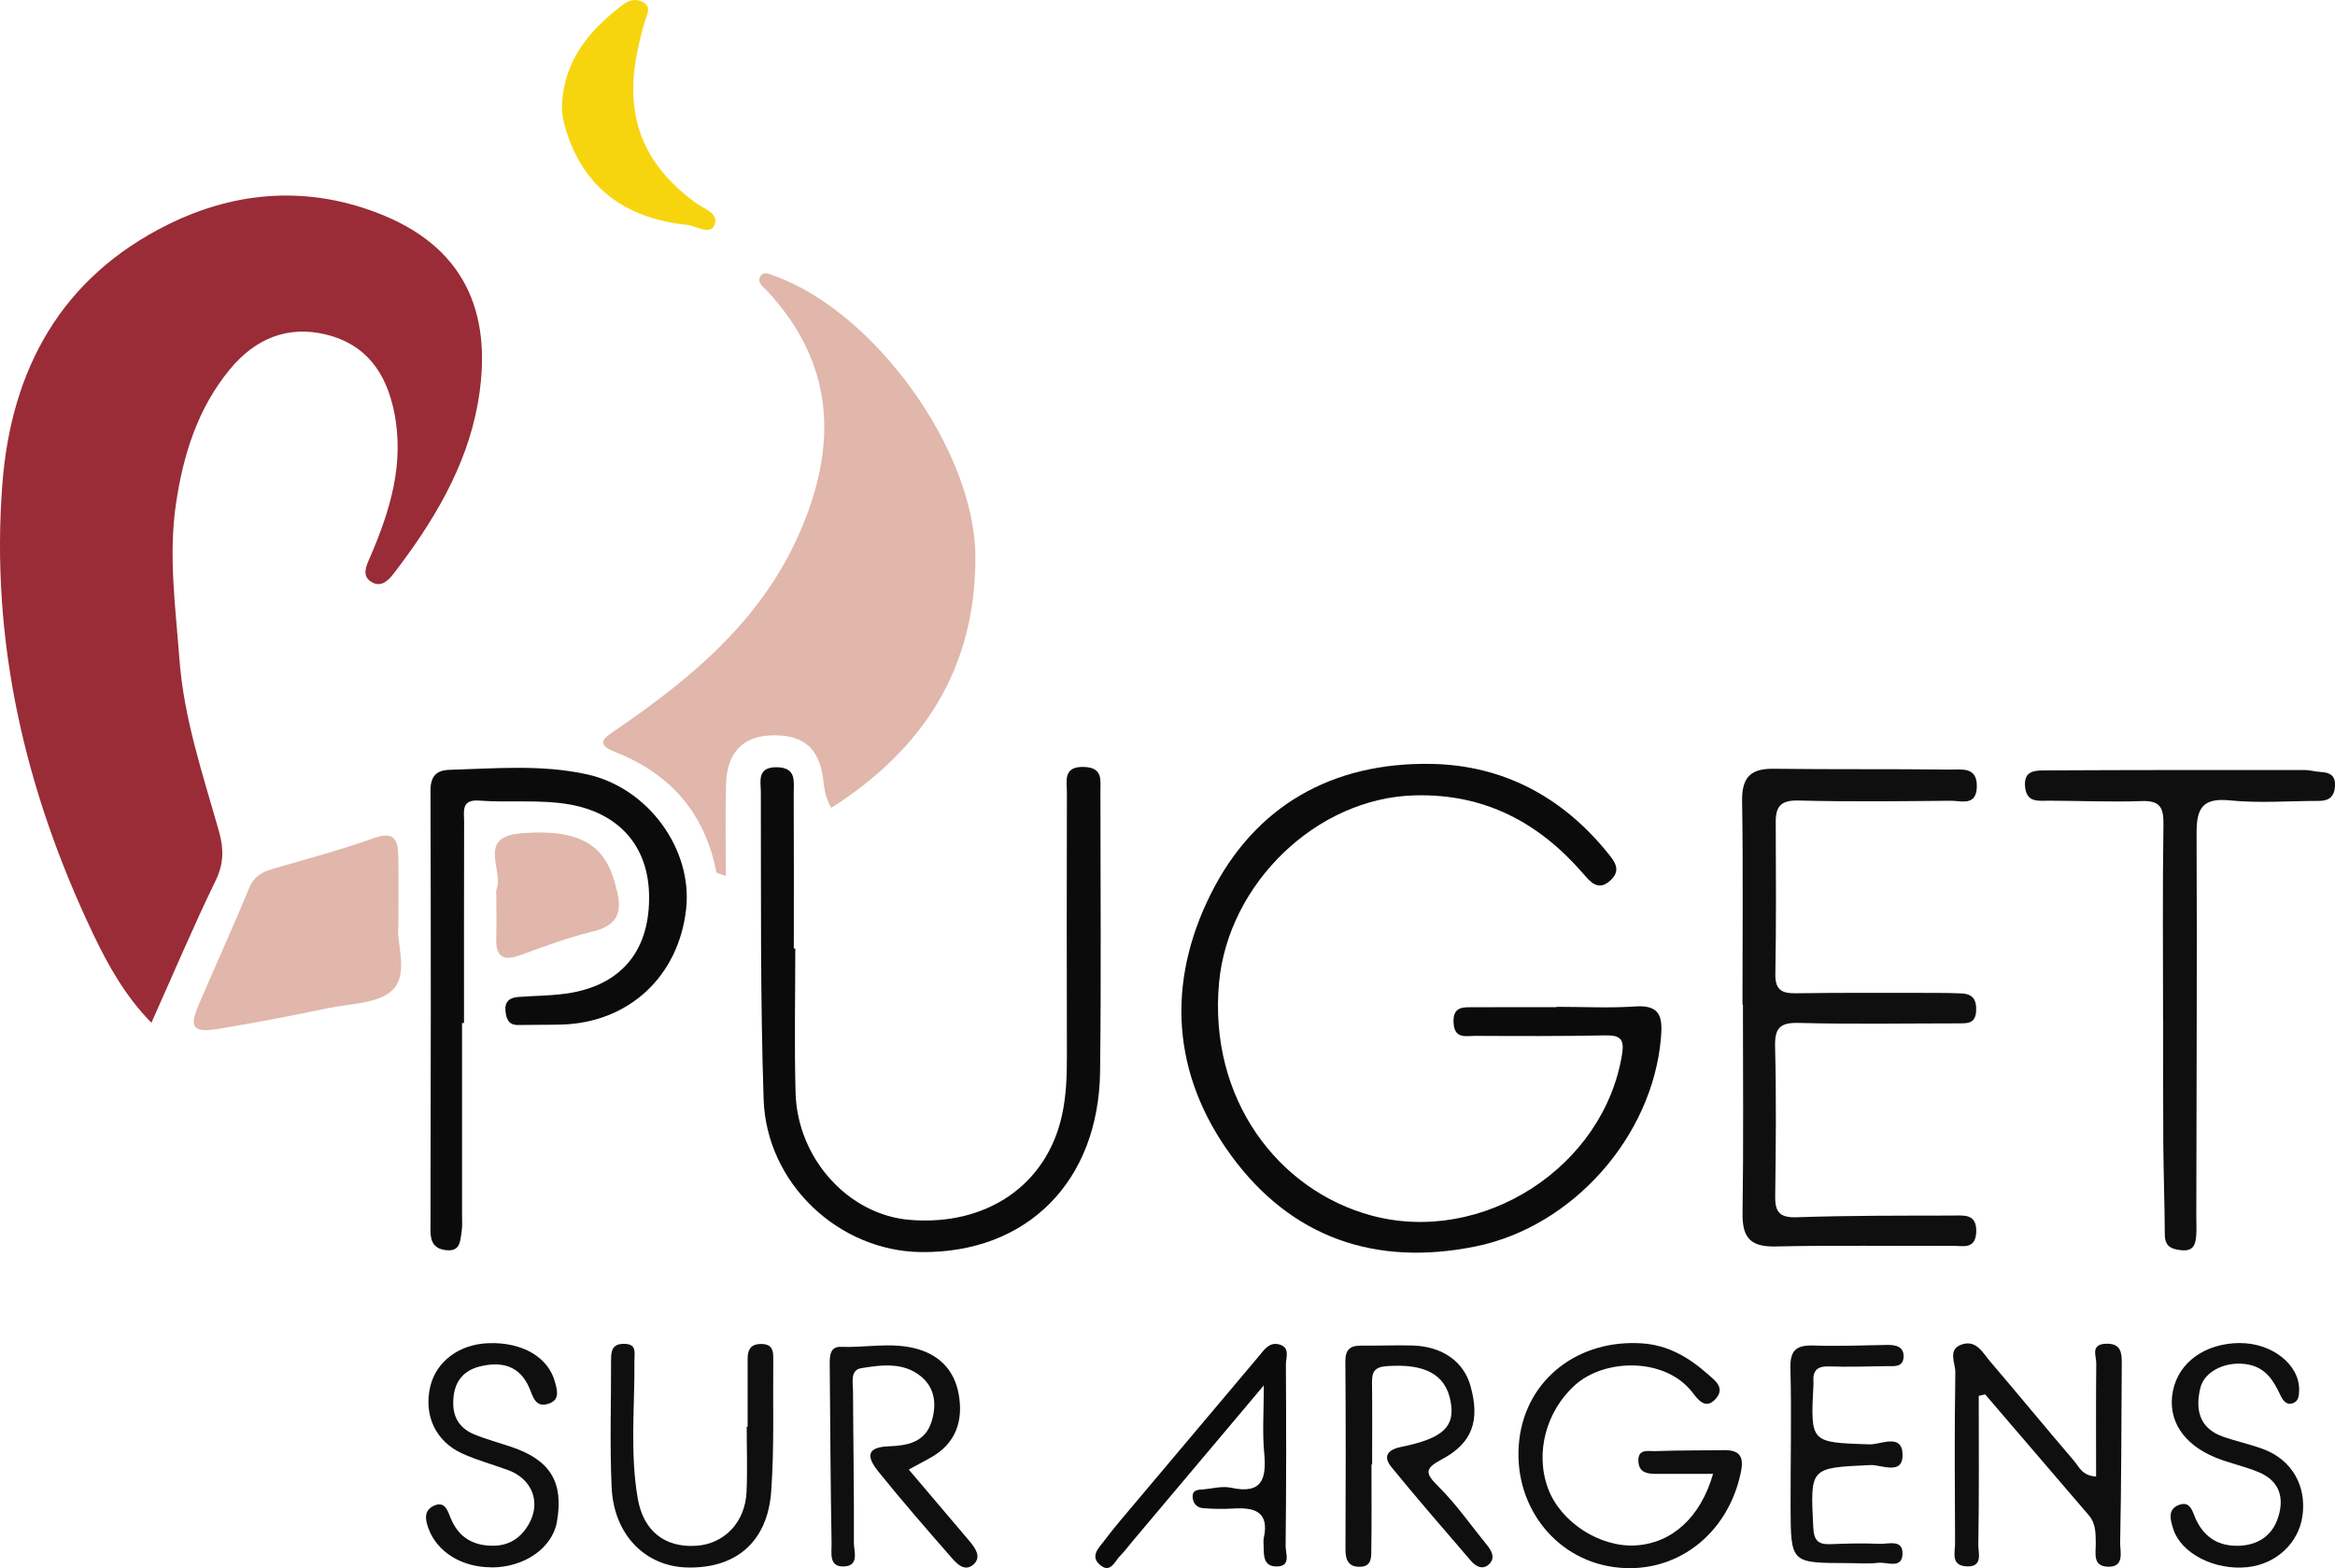 <svg xmlns="http://www.w3.org/2000/svg" id="a" viewBox="0 0 429.16 288.24"><defs><style>.b{fill:#992c37;}.c{fill:#0f0f10;}.d{fill:#f7d50e;}.e{fill:#0b0b0b;}.f{fill:#e0b7aa;}</style></defs><path class="b" d="M27.84,188.01c-4.88-4.98-8-10.62-10.78-16.46C4.63,145.42-1.78,117.96,.43,89c1.61-21.03,10.75-37.95,30.41-47.71,12.88-6.39,26.36-7.16,39.61-1.72,15.76,6.48,20.19,19.08,17.33,34.79-2.1,11.57-8.21,21.66-15.36,30.99-1.12,1.46-2.41,2.66-4.14,1.63-1.85-1.11-.98-2.9-.32-4.43,3.74-8.64,6.46-17.4,4.44-27.03-1.5-7.14-5.22-12.25-12.44-14.02-7.18-1.76-13.12,.81-17.73,6.41-5.89,7.15-8.54,15.63-9.88,24.65-1.42,9.59-.08,19.07,.63,28.62,.82,10.99,4.33,21.23,7.27,31.66,.89,3.16,.91,5.9-.62,9.03-4.12,8.47-7.78,17.16-11.8,26.13Z"></path><path class="f" d="M152.77,148.48c-1.03-1.74-1.27-3.48-1.49-5.28-.72-5.85-3.82-8.33-9.85-8.01-5,.27-7.82,3.27-7.99,8.92-.16,5.52-.03,11.06-.03,16.9-1.2-.45-1.71-.52-1.74-.67-2.11-10.84-8.42-18.1-18.64-22.13-3.81-1.5-1.89-2.62,.26-4.1,13.83-9.48,26.52-20.01,33.56-35.92,7.16-16.2,6.68-31.24-5.9-44.77-.66-.71-1.76-1.42-1.27-2.48,.54-1.17,1.63-.6,2.57-.26,18.46,6.56,36.94,32.08,37.02,51.68,.08,20.37-9.5,35.36-26.5,46.13Z"></path><path class="e" d="M286.09,185.07c4.83,0,9.68,.26,14.49-.07,4.75-.33,5,2.17,4.69,5.81-1.54,18.04-16.16,34.68-34.09,38.31-18.33,3.71-33.78-1.56-44.85-16.65-10.97-14.97-11.98-31.74-3.81-48.11,8.13-16.31,22.44-24.29,40.64-23.94,13.1,.26,23.96,6.04,32.29,16.32,1.36,1.68,2.59,3.21,.51,5.12-2.23,2.05-3.7,.2-4.95-1.24-8.17-9.44-18.12-14.74-30.94-14.42-18.15,.45-34.31,16.26-36.01,34.38-2,21.42,10.87,38.22,27.99,42.85,20.45,5.52,42.74-8.88,46.08-29.66,.44-2.73-.32-3.5-3.03-3.45-7.99,.16-15.99,.13-23.98,.09-1.67,0-3.79,.62-3.96-2.37-.19-3.25,1.99-2.87,3.94-2.89,5-.04,9.99-.01,14.99-.01v-.06Z"></path><path class="e" d="M146.17,174.37c0,8.82-.19,17.65,.05,26.47,.32,12.13,9.72,22.45,20.95,23.39,14.14,1.18,25.17-6.38,28-19.15,.8-3.6,.93-7.24,.92-10.92-.04-16.15-.04-32.3,0-48.45,0-2.15-.76-4.87,3.18-4.73,3.45,.13,2.98,2.38,2.98,4.51,0,17.15,.15,34.3-.06,51.45-.25,20.3-13.5,33.48-32.99,33.21-15.09-.21-28.35-12.63-28.85-28.11-.62-18.8-.46-37.62-.51-56.44,0-1.86-.78-4.59,2.87-4.57,3.76,.02,3.16,2.65,3.17,4.86,.05,9.49,.02,18.98,.02,28.46h.28Z"></path><path class="c" d="M320.26,184.67c0-12.48,.13-24.96-.07-37.44-.07-4.31,1.54-5.97,5.77-5.92,10.82,.14,21.63,.02,32.45,.15,2.11,.02,5.03-.58,4.92,3.18-.11,3.63-2.89,2.53-4.79,2.55-9.32,.09-18.64,.2-27.96-.04-3.13-.08-4.22,.95-4.21,3.87,.03,9.32,.1,18.64-.07,27.95-.06,2.98,1.12,3.65,3.8,3.61,8.65-.13,17.3-.07,25.95-.07,1.49,0,2.99,.03,4.48,.1,2.07,.1,2.79,1.17,2.67,3.27-.13,2.23-1.52,2.23-3.08,2.23-9.82,0-19.64,.18-29.45-.08-3.57-.1-4.51,.94-4.42,4.42,.23,9.14,.14,18.3,.02,27.45-.04,2.99,.87,3.96,4.05,3.85,9.48-.33,18.96-.29,28.45-.31,2.06,0,4.58-.46,4.45,3.04-.13,3.29-2.59,2.5-4.38,2.52-10.82,.07-21.64-.13-32.45,.12-4.56,.11-6.18-1.5-6.12-6.03,.19-12.81,.07-25.62,.07-38.43h-.09Z"></path><path class="e" d="M84.92,188.05c0,11.65,0,23.3,0,34.96,0,1.16,.09,2.35-.09,3.49-.26,1.56-.19,3.54-2.72,3.31-2.24-.2-3-1.42-2.99-3.65,.06-26.97,.09-53.93,0-80.9,0-2.67,1.22-3.68,3.45-3.75,8.48-.25,17.02-1.02,25.38,.84,11.23,2.5,19.36,13.8,18.16,24.71-1.36,12.4-10.53,20.93-22.9,21.27-2.66,.07-5.32,.03-7.98,.08-1.8,.03-2.19-1.19-2.33-2.59-.17-1.66,.74-2.44,2.31-2.56,3.31-.25,6.68-.21,9.93-.8,9.48-1.74,14.39-8.16,14.15-18.09-.21-9.01-5.68-14.99-14.78-16.53-5.47-.92-10.97-.26-16.44-.68-3.38-.26-2.76,2.05-2.77,3.93-.03,12.32-.02,24.64-.02,36.96h-.36Z"></path><path class="c" d="M397.56,187.54c0-11.97-.11-23.95,.07-35.92,.05-3.12-.56-4.49-3.99-4.37-5.65,.2-11.31-.05-16.96-.07-2,0-4.17,.43-4.48-2.53-.33-3.16,2.07-3.03,3.96-3.04,15.8-.08,31.6-.08,47.4-.07,.99,0,1.97,.31,2.97,.36,1.76,.09,2.79,.69,2.62,2.72-.16,1.9-1.18,2.6-2.93,2.6-5.49,0-11.02,.45-16.45-.1-5.13-.51-6.07,1.65-6.05,6.11,.1,23.45-.02,46.89-.05,70.34,0,1.16,.07,2.33-.01,3.48-.12,1.59-.46,2.96-2.62,2.77-1.87-.17-3.15-.63-3.16-2.89-.03-5.65-.24-11.3-.28-16.95-.05-7.48-.01-14.97-.02-22.45Z"></path><path class="f" d="M73.21,170.3c-.36,3.04,1.92,8.63-.97,11.6-2.54,2.6-7.9,2.57-12.07,3.44-6.63,1.38-13.29,2.68-19.97,3.77-4.78,.78-5.49-.22-3.64-4.52,3.08-7.16,6.3-14.26,9.28-21.45,.89-2.16,2.45-2.89,4.44-3.47,6.2-1.8,12.45-3.48,18.53-5.64,3.32-1.18,4.3,.09,4.38,2.93,.11,3.98,.03,7.97,.03,13.34Z"></path><path class="c" d="M314.86,270.92c-3.58,0-7.02,.01-10.46,0-1.56,0-3.12-.18-3.27-2.21-.18-2.5,1.86-1.93,3.15-1.97,4.15-.16,8.31-.11,12.47-.18,2.75-.05,3.84,.93,3.24,3.92-2.33,11.66-12.16,19.13-23.4,17.57-11.12-1.54-18.72-11.8-17.35-23.42,1.31-11.09,10.83-18.52,22.66-17.69,4.7,.33,8.52,2.59,11.92,5.6,1.25,1.11,3.32,2.48,1.57,4.53-1.97,2.3-3.48-.04-4.4-1.21-4.97-6.34-16.06-6.22-21.57-1.21-5.2,4.72-7.36,12.37-4.88,19,2.31,6.16,9.51,10.82,16.1,10.42,6.64-.4,11.9-5.12,14.21-13.13Z"></path><path class="c" d="M363.68,256.58c0,9.13,.08,18.25-.08,27.38-.02,1.45,.95,4.17-2.22,3.96-2.87-.19-2.05-2.54-2.05-4.21-.05-10.49-.12-20.97,.05-31.46,.03-1.69-1.53-4.26,1.26-5.14,2.62-.83,3.79,1.57,5.14,3.15,5.18,6.07,10.25,12.24,15.44,18.3,.9,1.05,1.42,2.68,4.03,2.86,0-6.99-.04-13.9,.03-20.81,.02-1.39-1.13-3.54,1.85-3.61,2.69-.06,2.85,1.63,2.84,3.62-.08,10.98-.07,21.97-.3,32.95-.03,1.61,.93,4.61-2.4,4.41-2.68-.16-2.06-2.51-2.08-4.26-.02-1.84,.03-3.66-1.28-5.19-6.36-7.4-12.7-14.81-19.05-22.22l-1.16,.27Z"></path><path class="d" d="M103.27,19.61c.32-8.59,5.11-14.12,11.28-18.79,1.12-.85,2.56-1.15,3.76-.36,1.48,.98,.53,2.35,.17,3.59-1.42,4.97-2.5,9.99-1.94,15.23,.84,7.85,5.15,13.46,11.31,18,1.46,1.07,4.41,1.94,3.44,4.12-.83,1.86-3.3,.13-5.02-.06-11.35-1.22-19.23-6.81-22.45-18.13-.18-.64-.34-1.29-.43-1.94-.09-.66-.09-1.33-.12-1.66Z"></path><path class="c" d="M252.07,269.19c0,5.16,.05,10.32-.03,15.48-.02,1.41,.18,3.26-2.04,3.33-2.17,.07-2.72-1.27-2.71-3.25,.05-11.49,.07-22.97-.02-34.46-.02-2.21,.86-2.96,2.92-2.94,3.16,.04,6.33-.12,9.49-.02,5.44,.17,9.35,2.97,10.59,7.43,1.75,6.27,.42,10.45-5.2,13.45-3.26,1.74-3.2,2.55-.69,5.04,3.29,3.26,5.96,7.14,8.91,10.74,.91,1.12,1.57,2.42,.39,3.54-1.25,1.18-2.53,.32-3.43-.74-4.87-5.67-9.78-11.31-14.5-17.1-1.61-1.97-.75-3.2,1.77-3.72,7.78-1.59,9.99-3.73,9.08-8.45-.96-4.96-4.82-6.9-11.74-6.4-2.35,.17-2.71,1.17-2.69,3.09,.06,4.99,.02,9.99,.02,14.98h-.1Z"></path><path class="c" d="M167.02,270.12c3.88,4.57,7.51,8.85,11.15,13.14,1.12,1.33,2.29,3,.71,4.35-1.66,1.42-3.13-.29-4.17-1.49-4.48-5.12-8.95-10.26-13.22-15.56-1.71-2.12-2.93-4.51,1.77-4.7,3.33-.13,6.77-.61,7.98-4.61,.94-3.11,.6-6.11-1.94-8.22-3.23-2.69-7.27-2.14-11-1.54-2.08,.34-1.53,2.66-1.52,4.24,.04,9.3,.21,18.61,.16,27.91,0,1.53,1.05,4.19-1.85,4.3-2.8,.1-2.22-2.52-2.25-4.14-.2-10.98-.24-21.96-.34-32.93-.01-1.55,0-3.38,2.06-3.3,4.47,.18,8.94-.84,13.41,.23,4.55,1.08,7.37,3.94,8.21,8.35,.93,4.96-.46,9.24-5.24,11.85-1.15,.63-2.31,1.26-3.9,2.12Z"></path><path class="c" d="M137.41,262.26c0-4.16,0-8.31,0-12.47,0-1.77,.61-2.8,2.63-2.74,1.92,.06,2.1,1.27,2.08,2.68-.08,8.15,.2,16.32-.38,24.43-.67,9.28-6.5,14.19-15.45,13.97-7.68-.19-13.47-6.01-13.87-14.69-.36-7.8-.09-15.63-.11-23.44,0-1.63,.18-2.97,2.34-2.98,2.44-.01,1.94,1.59,1.95,3.07,.08,8.46-.85,16.96,.62,25.38,1.04,5.97,4.98,9.05,10.75,8.67,5.16-.34,8.99-4.31,9.24-9.91,.18-3.98,.03-7.98,.03-11.97h.16Z"></path><path class="c" d="M90.34,288.1c-5.44,0-9.93-2.77-11.55-7.04-.65-1.7-.94-3.42,.98-4.29,2.04-.93,2.53,1.02,3.07,2.31,1.45,3.51,4.08,5.05,7.78,5.05,2.96,0,5.09-1.43,6.52-3.88,2.37-4.05,.71-8.39-3.78-10.03-2.78-1.02-5.67-1.8-8.36-3.02-4.95-2.24-7.15-7.04-5.93-12.29,1.09-4.66,5.3-7.81,10.7-8.01,6.22-.23,11.05,2.57,12.26,7.23,.36,1.38,.91,3.12-1.05,3.84-2.59,.96-3.01-1.27-3.7-2.86-1.8-4.17-5.17-4.88-9.06-3.94-3.58,.87-5.03,3.48-4.91,7.09,.09,2.64,1.48,4.41,3.78,5.37,2.28,.95,4.68,1.58,7.02,2.38,7.07,2.41,9.52,6.5,8.25,13.73-.84,4.8-5.99,8.39-12.03,8.38Z"></path><path class="e" d="M232.27,254.67c-8.59,10.19-16.35,19.41-24.11,28.63-.75,.89-1.44,1.83-2.26,2.66-1.05,1.06-1.84,3.42-3.83,1.6-1.73-1.58-.05-3.1,.87-4.33,1.89-2.52,3.97-4.9,6-7.32,7.48-8.9,14.97-17.78,22.47-26.67,.95-1.13,1.85-2.56,3.63-2.13,2.17,.52,1.29,2.42,1.3,3.7,.07,11.14,.08,22.28-.05,33.42-.02,1.29,1.1,3.78-1.77,3.71-2.31-.06-2.24-2.01-2.27-3.7,0-.5-.08-1.02,.02-1.49,1.1-5.02-1.82-5.7-5.75-5.45-1.81,.11-3.64,.07-5.45-.08-1.08-.09-1.81-.9-1.87-2.01-.08-1.48,1.16-1.36,2.1-1.45,1.65-.17,3.39-.63,4.95-.29,5.78,1.25,6.55-1.68,6.1-6.43-.35-3.71-.07-7.48-.07-12.35Z"></path><path class="f" d="M91.23,164.53c0-.33-.1-.71,.01-.99,1.43-3.46-3.66-9.64,4.38-10.35,13.85-1.22,16.31,4.53,17.78,10.57,1.09,4.49-.34,6.48-4.69,7.53-4.5,1.09-8.86,2.76-13.23,4.33-3.14,1.13-4.36,.08-4.27-3.11,.07-2.66,.02-5.32,.01-7.99Z"></path><path class="c" d="M411.67,246.88c5.91-.04,10.96,3.97,10.9,8.59-.01,1.06-.11,2.13-1.18,2.48-1.14,.38-1.8-.51-2.25-1.46-1.23-2.59-2.57-4.96-5.78-5.64-3.82-.81-8.15,.98-8.95,4.28-.94,3.89-.25,7.36,4.08,8.92,2.48,.89,5.1,1.42,7.56,2.35,5.19,1.96,7.91,6.75,7.13,12.25-.71,5.02-4.83,8.86-10.12,9.42-5.98,.63-12.18-2.49-13.62-7-.49-1.54-1.12-3.53,.89-4.38,2.32-.99,2.64,1.28,3.3,2.67,1.62,3.39,4.33,4.93,8,4.77,3.29-.14,5.83-1.77,6.94-4.81,1.34-3.67,.61-7-3.36-8.68-2.56-1.09-5.35-1.64-7.94-2.69-6.09-2.47-8.94-7.02-7.9-12.27,1.05-5.27,5.92-8.77,12.29-8.81Z"></path><path class="c" d="M339.29,287.32c-10.13-.03-10.16-.03-10.19-10.34-.02-8.49,.19-16.99-.03-25.47-.09-3.41,1.17-4.28,4.29-4.18,4.49,.15,8.99-.03,13.48-.11,1.68-.03,3.18,.35,3.02,2.33-.15,1.83-1.84,1.56-3.14,1.57-3.5,.04-7,.18-10.49,.05-2.2-.09-3.09,.74-2.93,2.87,.01,.17,.02,.33,0,.5-.56,10.73-.55,10.59,10.28,10.96,2.05,.07,5.96-2.09,6.1,1.77,.15,4.04-3.91,1.94-5.87,2.03-11.19,.52-11.1,.37-10.54,11.46,.12,2.47,.93,3.17,3.18,3.08,2.99-.12,6-.19,8.99-.06,1.62,.07,4.36-.92,4.23,1.92-.13,2.74-2.83,1.4-4.41,1.57-1.97,.22-3.99,.05-5.99,.05Z"></path></svg>
